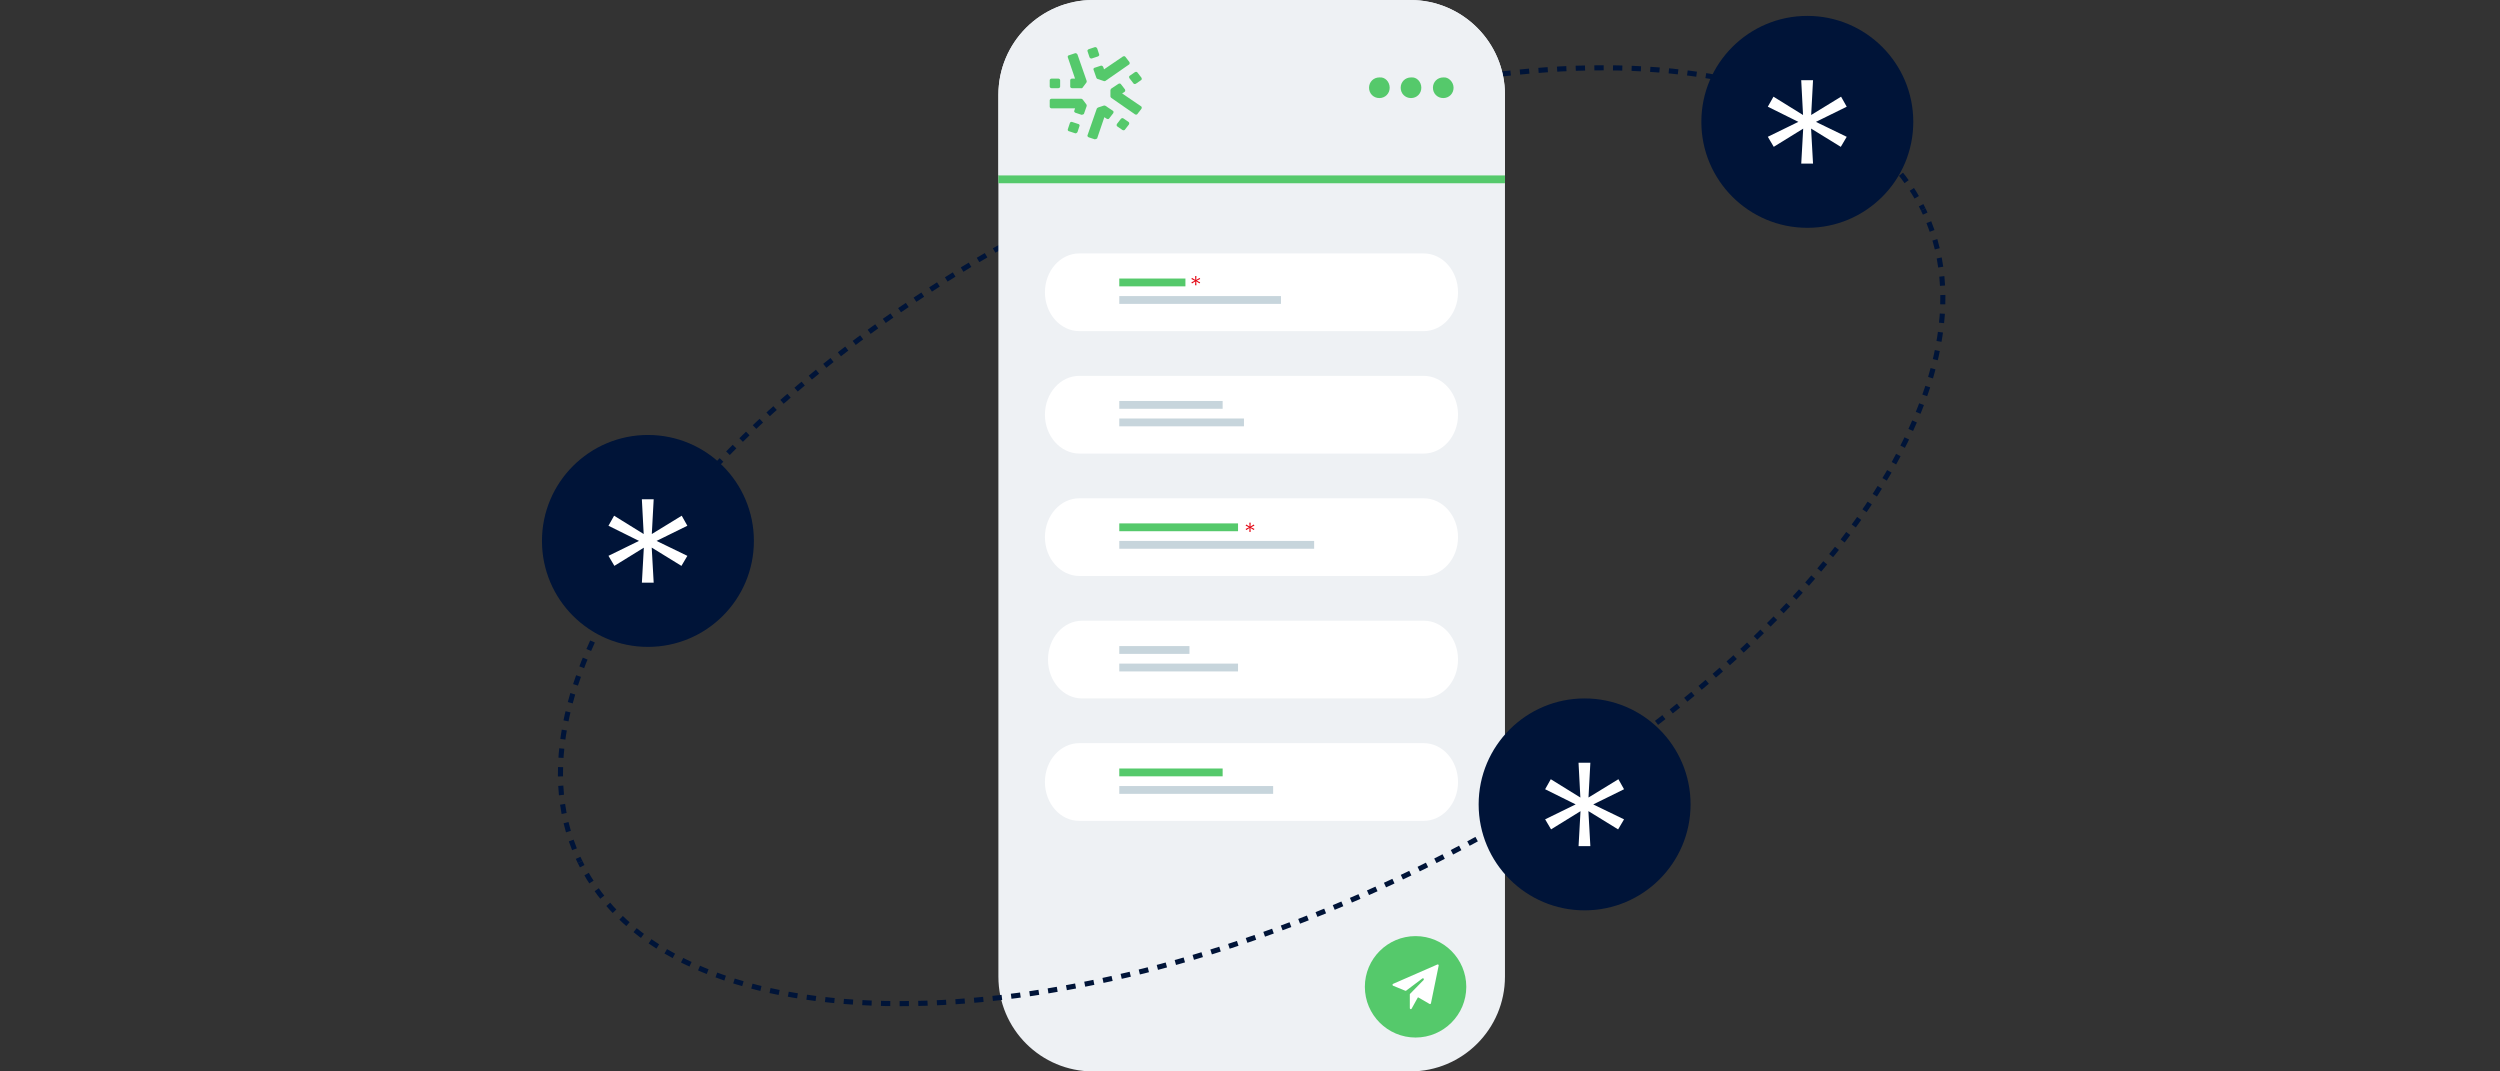 <?xml version="1.0" encoding="UTF-8"?>
<svg id="Calque_1" data-name="Calque 1" xmlns="http://www.w3.org/2000/svg" viewBox="0 0 700 300">
  <rect x="0" y="0" width="700" height="300" fill="#333333" stroke="none"/>
  <defs>
    <style>
      .cls-1 {
        fill: #55c96b;
      }

      .cls-2 {
        fill: #001438;
      }

      .cls-3, .cls-4, .cls-5 {
        fill: none;
        stroke: #001438;
        stroke-miterlimit: 10;
        stroke-width: 1.43px;
      }

      .cls-6 {
        fill: #fff;
      }

      .cls-7 {
        fill: #eef1f4;
      }

      .cls-8 {
        fill: #e30613;
      }

      .cls-4 {
        stroke-dasharray: 2.61 2.61;
      }

      .cls-5 {
        stroke-dasharray: 2.61 2.61;
      }

      .cls-9 {
        fill: #c7d5dc;
      }
    </style>
  </defs>
  <g>
    <path class="cls-3" d="M162.43,241.37c-.19-.39-.38-.79-.56-1.18"/>
    <path class="cls-5" d="M160.85,237.79c-20.71-52.03,42.49-132.37,143.98-181.69,102.27-49.7,205.29-49.35,232.46.21"/>
    <path class="cls-3" d="M537.91,57.46c.2.39.39.78.59,1.17"/>
  </g>
  <path class="cls-7" d="M279.55,26.55c0-14.67,11.88-26.55,26.55-26.55h88.74c14.67,0,26.55,11.88,26.55,26.55v246.9c0,14.67-11.88,26.55-26.55,26.55h-88.74c-14.67,0-26.55-11.88-26.55-26.55V26.55Z"/>
  <path class="cls-1" d="M382.16,276.31c0-7.83,6.37-14.2,14.2-14.2h0c7.83,0,14.2,6.37,14.2,14.2h0c0,7.83-6.37,14.2-14.2,14.2h0c-7.83,0-14.2-6.37-14.2-14.2h0Z"/>
  <g>
    <path class="cls-6" d="M292.58,81.84c0-6.04,4.34-10.88,9.62-10.88h96.43c5.34,0,9.62,4.91,9.62,10.88h0c0,6.04-4.34,10.88-9.62,10.88h-96.37c-5.34,0-9.68-4.85-9.68-10.88h0Z"/>
    <path class="cls-1" d="M313.4,77.99h18.52v2.19h-18.52v-2.19Z"/>
    <path class="cls-9" d="M313.4,82.9h45.27v2.19h-45.27v-2.19Z"/>
  </g>
  <g>
    <path class="cls-6" d="M292.58,116.12c0-6.04,4.34-10.88,9.62-10.88h96.43c5.34,0,9.62,4.91,9.62,10.88h0c0,6.04-4.34,10.88-9.62,10.88h-96.37c-5.34,0-9.68-4.91-9.68-10.88h0Z"/>
    <path class="cls-9" d="M313.4,112.27h28.94v2.19h-28.94v-2.19Z"/>
    <path class="cls-9" d="M313.4,117.18h34.91v2.19h-34.91v-2.19Z"/>
  </g>
  <g>
    <path class="cls-6" d="M292.58,150.4c0-6.04,4.34-10.88,9.62-10.88h96.43c5.34,0,9.62,4.91,9.62,10.88h0c0,6.04-4.34,10.88-9.62,10.88h-96.37c-5.34,0-9.68-4.91-9.68-10.88h0Z"/>
    <path class="cls-1" d="M313.4,146.55h33.25v2.19h-33.25v-2.19Z"/>
    <path class="cls-9" d="M313.4,151.46h54.56v2.19h-54.56v-2.19Z"/>
  </g>
  <g>
    <path class="cls-6" d="M293.44,184.68c0-6.04,4.31-10.88,9.55-10.88h95.71c5.3,0,9.55,4.91,9.55,10.88h0c0,6.04-4.31,10.88-9.55,10.88h-95.65c-5.3.07-9.61-4.85-9.61-10.88h0Z"/>
    <path class="cls-9" d="M313.4,180.9h19.65v2.19h-19.65v-2.19Z"/>
    <path class="cls-9" d="M313.4,185.81h33.25v2.19h-33.25v-2.19Z"/>
  </g>
  <g>
    <path class="cls-6" d="M292.58,218.96c0-6.04,4.34-10.88,9.62-10.88h96.43c5.34,0,9.62,4.91,9.62,10.88h0c0,6.04-4.34,10.88-9.62,10.88h-96.37c-5.34.07-9.68-4.85-9.68-10.88h0Z"/>
    <path class="cls-1" d="M313.4,215.18h28.94v2.19h-28.94v-2.19Z"/>
    <path class="cls-9" d="M313.4,220.09h43.08v2.19h-43.08v-2.19Z"/>
  </g>
  <path class="cls-7" d="M279.55,26.55c0-14.67,11.88-26.55,26.55-26.55h88.74c14.67,0,26.55,11.88,26.55,26.55v22.57h-141.84v-22.57Z"/>
  <g>
    <path class="cls-1" d="M389.11,24.57c0,1.63-1.26,2.89-2.89,2.89s-2.89-1.26-2.89-2.89,1.26-2.89,2.89-2.89c1.63-.18,2.89,1.26,2.89,2.89Z"/>
    <path class="cls-1" d="M397.97,24.57c0,1.63-1.26,2.89-2.89,2.89s-2.89-1.26-2.89-2.89,1.26-2.89,2.89-2.89c1.63-.18,2.89,1.26,2.89,2.89Z"/>
    <path class="cls-1" d="M407,24.57c0,1.63-1.26,2.89-2.89,2.89s-2.89-1.26-2.89-2.89,1.26-2.89,2.89-2.89c1.45-.18,2.89,1.26,2.89,2.89Z"/>
  </g>
  <g>
    <path class="cls-1" d="M306.53,13.21l-1.69.56c-.23.11-.45.34-.34.56l.56,1.69c.11.23.34.45.68.34l1.69-.56c.23-.11.45-.34.34-.56l-.56-1.69c-.11-.23-.45-.45-.68-.34Z"/>
    <path class="cls-1" d="M302.7,24.7h-2.48c-.34,0-.56-.23-.56-.45v-1.8c0-.23.23-.45.56-.45h.79l-2.03-5.97c-.11-.23.11-.56.34-.56l1.69-.56c.23-.11.56.11.68.34l2.59,7.44c0,.11,0,.34-.11.45l-1.01,1.35c-.11.23-.34.23-.45.23h0Z"/>
    <path class="cls-1" d="M296.28,22h-1.8c-.34,0-.56.23-.56.45v1.8c0,.23.23.45.56.45h1.8c.34,0,.56-.23.56-.45v-1.8c0-.23-.23-.45-.56-.45Z"/>
    <path class="cls-1" d="M302.82,32.14l-1.69-.56c-.23-.11-.45-.34-.34-.56l.23-.68h-6.54c-.34,0-.56-.23-.56-.45v-1.8c0-.23.23-.45.56-.45h8.23c.11,0,.34.11.45.23l1.01,1.35c.11.11.11.34.11.45l-.79,2.25c-.11.11-.45.23-.68.23h0Z"/>
    <path class="cls-1" d="M299.55,34.5l-.56,1.69c-.11.23.11.56.34.56l1.69.56c.23.11.56-.11.68-.34l.56-1.69c.11-.23-.11-.56-.34-.56l-1.69-.56c-.34-.11-.56,0-.68.34Z"/>
    <path class="cls-1" d="M306.53,39.01l-1.69-.56c-.23-.11-.45-.34-.34-.56l2.59-7.44c0-.11.23-.23.34-.34l1.69-.56c.11,0,.34,0,.45.11l2.03,1.35c.23.11.23.45.11.68l-1.13,1.46c-.11.23-.45.23-.68.11l-.68-.45-2.03,5.97c-.23.11-.45.23-.68.23h0Z"/>
    <path class="cls-1" d="M313.86,33.26l-1.13,1.46c-.11.23-.11.56.11.68l1.46,1.01c.23.11.56.11.68-.11l1.13-1.46c.11-.23.11-.56-.11-.68l-1.46-1.01c-.11-.11-.45-.11-.68.11Z"/>
    <path class="cls-1" d="M309.01,22.67l-1.69-.56c-.11,0-.23-.11-.34-.34l-.79-2.25c-.11-.23.11-.56.34-.56l1.69-.56c.23-.11.56.11.68.34l.23.68,5.3-3.61c.23-.11.56-.11.68.11l1.13,1.46c.11.23.11.56-.11.68l-6.65,4.62c-.11,0-.34.11-.45,0h0Z"/>
    <path class="cls-1" d="M317.8,32.02l-6.65-4.62c-.11-.11-.23-.23-.23-.45v-1.69c0-.11.11-.34.23-.45l2.03-1.35c.23-.11.56-.11.68.11l1.13,1.46c.11.23.11.56-.11.68l-.68.45,5.3,3.61c.23.11.23.45.11.68l-1.13,1.46c-.11.23-.45.23-.68.11h0Z"/>
    <path class="cls-1" d="M317.8,20.19l-1.46,1.01c-.23.11-.23.45-.11.68l1.13,1.46c.11.23.45.23.68.11l1.46-1.01c.23-.11.23-.45.11-.68l-1.13-1.46c-.11-.23-.45-.23-.68-.11Z"/>
  </g>
  <path class="cls-1" d="M279.55,49.12h141.84v2.19h-141.84v-2.19Z"/>
  <g>
    <path class="cls-3" d="M538.5,58.63c.19.39.38.79.56,1.18"/>
    <path class="cls-4" d="M540.08,62.21c20.71,52.03-42.49,132.37-143.98,181.69-102.27,49.7-205.29,49.35-232.46-.21"/>
    <path class="cls-3" d="M163.02,242.54c-.2-.39-.39-.78-.59-1.17"/>
  </g>
  <circle class="cls-2" cx="443.69" cy="225.23" r="29.67"/>
  <circle class="cls-2" cx="181.42" cy="151.46" r="29.67"/>
  <circle class="cls-2" cx="506.05" cy="34.12" r="29.67"/>
  <path class="cls-6" d="M402.73,270.1s-.08-.06-.13-.06-.1,0-.14.02l-12.4,5.42s-.09.06-.12.11c-.03.05-.04.1-.04.16,0,.06.02.11.05.16.03.05.07.08.12.1l3.41,1.4s.09.02.13.02c.04,0,.09-.02.12-.05l4.53-3.41c.06-.04.12-.06.19-.05.07,0,.13.04.17.1.04.06.07.13.06.2,0,.07-.03.14-.08.19l-3.77,3.85s-.05.06-.06.09c-.01.03-.02.07-.02.11v3.84c0,.06.02.12.06.17.04.05.09.09.14.1.06.02.12.01.17-.01.05-.02.1-.07.13-.12l1.71-3.09s.05-.06.08-.07c.03-.01.07,0,.1.01l3.14,1.82s.08.03.12.03c.04,0,.08,0,.12-.03.04-.02.07-.05.1-.08.03-.03.04-.08.05-.12l2.16-10.55c0-.05,0-.1-.01-.15-.02-.05-.04-.09-.08-.13Z"/>
  <path class="cls-6" d="M504.35,45.79l.58-10.44.58.29-8.86,5.47-1.66-2.81,9.58-4.68v1.01l-9.58-4.75,1.58-2.81,9.07,5.62-.72.79-.58-11.02h3.31l-.58,10.8-.86-.5,9.29-5.69,1.58,2.81-9.5,4.68v-.86l9.5,4.61-1.66,2.81-9-5.54.65-.14.58,10.37h-3.31Z"/>
  <path class="cls-6" d="M442,236.9l.58-10.44.58.29-8.86,5.47-1.66-2.81,9.58-4.68v1.01l-9.58-4.75,1.58-2.81,9.07,5.62-.72.79-.58-11.02h3.31l-.58,10.8-.86-.5,9.29-5.69,1.58,2.81-9.5,4.68v-.86l9.5,4.61-1.66,2.81-9-5.54.65-.14.58,10.37h-3.31Z"/>
  <path class="cls-6" d="M179.73,163.12l.58-10.44.58.29-8.86,5.47-1.66-2.81,9.58-4.68v1.01l-9.58-4.75,1.58-2.81,9.07,5.62-.72.79-.58-11.02h3.31l-.58,10.8-.86-.5,9.29-5.69,1.58,2.81-9.5,4.68v-.86l9.5,4.61-1.66,2.81-9-5.54.65-.14.58,10.37h-3.31Z"/>
  <path class="cls-8" d="M334.62,79.89l.06-1.16.06.03-.98.61-.18-.31,1.06-.52v.11l-1.06-.53.18-.31,1.01.62-.08.09-.06-1.22h.37l-.06,1.2-.1-.06,1.03-.63.18.31-1.06.52v-.1l1.06.51-.18.31-1-.62.07-.02.06,1.15h-.37Z"/>
  <path class="cls-8" d="M349.81,148.94l.06-1.16.06.03-.98.61-.18-.31,1.06-.52v.11l-1.06-.53.18-.31,1.01.62-.08.09-.06-1.22h.37l-.06,1.2-.1-.06,1.03-.63.18.31-1.06.52v-.1l1.06.51-.18.31-1-.62.07-.02.06,1.15h-.37Z"/>
</svg>